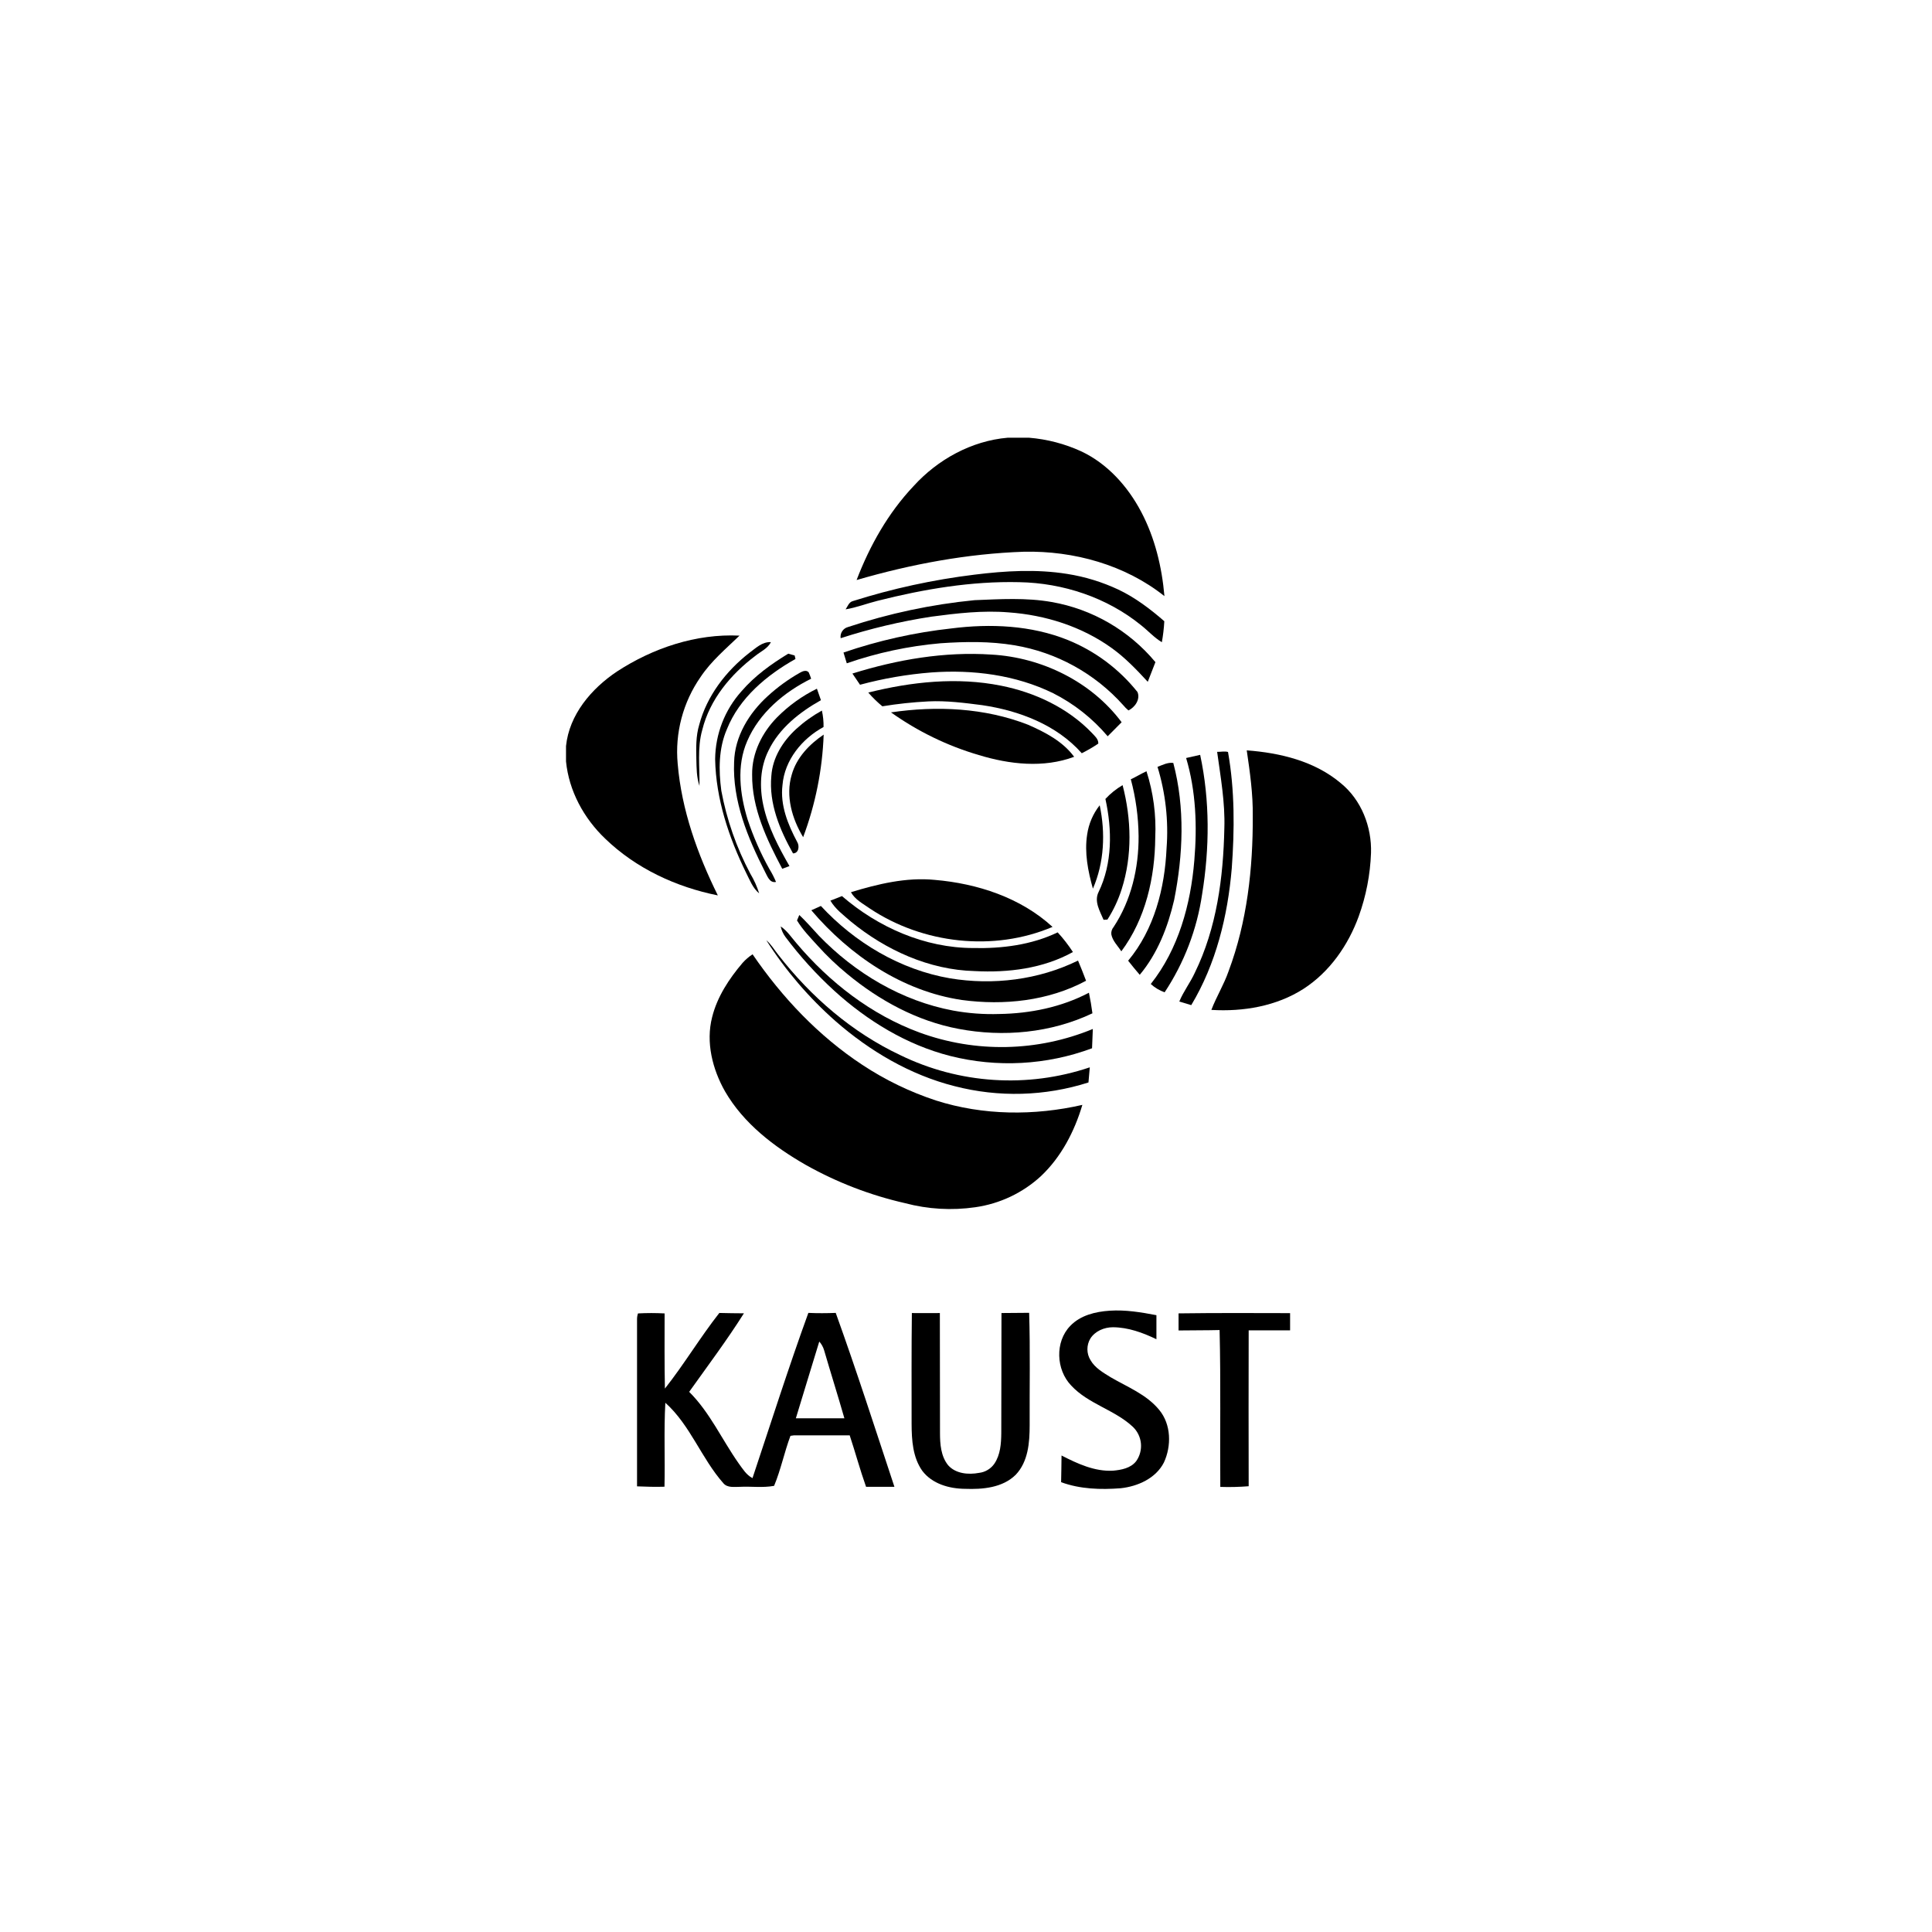 <svg width="96" height="96" viewBox="0 0 96 96" fill="none" xmlns="http://www.w3.org/2000/svg">
<path d="M53.179 65.884C53.683 65.354 54.437 65.174 55.142 65.128C55.924 65.076 56.702 65.205 57.462 65.351C57.462 65.748 57.462 66.148 57.462 66.546C56.787 66.22 56.061 65.955 55.303 65.95C54.87 65.95 54.416 66.139 54.179 66.512C54.082 66.674 54.032 66.86 54.033 67.049C54.034 67.239 54.087 67.424 54.187 67.585C54.409 67.974 54.813 68.202 55.183 68.432C56.019 68.92 56.973 69.287 57.604 70.062C58.197 70.781 58.215 71.847 57.834 72.67C57.431 73.461 56.533 73.859 55.685 73.95C54.692 74.027 53.669 73.995 52.726 73.649C52.738 73.207 52.74 72.764 52.747 72.323C53.536 72.728 54.388 73.125 55.298 73.078C55.714 73.041 56.188 72.956 56.459 72.601C56.639 72.346 56.721 72.034 56.692 71.723C56.662 71.412 56.522 71.122 56.298 70.905C55.392 70.05 54.077 69.768 53.224 68.843C52.474 68.06 52.412 66.678 53.179 65.884Z" fill="black"/>
<path d="M31.701 65.263C32.142 65.239 32.584 65.239 33.024 65.263C33.024 66.509 33.013 67.754 33.039 68.998C33.996 67.787 34.789 66.454 35.743 65.24C36.151 65.252 36.559 65.254 36.965 65.258C36.116 66.602 35.165 67.869 34.245 69.16C35.277 70.187 35.874 71.536 36.704 72.714C36.902 72.983 37.082 73.289 37.391 73.447C38.306 70.707 39.181 67.95 40.167 65.237C40.62 65.257 41.074 65.255 41.527 65.237C42.558 68.097 43.488 70.992 44.443 73.878H43.034C42.734 73.035 42.502 72.168 42.221 71.322C41.297 71.322 40.371 71.322 39.446 71.322L39.277 71.346C38.972 72.163 38.8 73.025 38.465 73.831C37.9 73.936 37.325 73.85 36.756 73.88C36.483 73.88 36.151 73.936 35.95 73.708C34.851 72.468 34.306 70.821 33.06 69.702C32.984 71.091 33.051 72.484 33.018 73.874C32.563 73.889 32.109 73.874 31.654 73.856C31.654 71.087 31.654 68.322 31.654 65.56C31.653 65.46 31.668 65.36 31.701 65.265M40.709 66.662C40.316 67.93 39.938 69.202 39.546 70.473C40.349 70.473 41.154 70.473 41.957 70.473C41.633 69.342 41.278 68.22 40.949 67.091C40.902 66.931 40.82 66.784 40.709 66.661V66.662Z" fill="black"/>
<path d="M45.297 70.76C45.297 68.921 45.288 67.083 45.31 65.245C45.773 65.252 46.237 65.245 46.701 65.245C46.701 67.233 46.703 69.22 46.708 71.207C46.708 71.757 46.752 72.361 47.112 72.807C47.489 73.232 48.121 73.285 48.648 73.186C48.799 73.169 48.944 73.12 49.074 73.042C49.205 72.965 49.317 72.861 49.405 72.737C49.71 72.292 49.748 71.731 49.753 71.208C49.759 69.219 49.762 67.231 49.763 65.244C50.221 65.244 50.679 65.237 51.138 65.233C51.195 67.097 51.155 68.962 51.163 70.826C51.163 71.68 51.09 72.629 50.472 73.279C49.817 73.929 48.825 74.012 47.949 73.979C47.168 73.972 46.321 73.735 45.829 73.086C45.354 72.417 45.3 71.558 45.297 70.76Z" fill="black"/>
<path d="M58.562 65.261C60.41 65.236 62.257 65.244 64.104 65.249V66.104C63.418 66.104 62.732 66.104 62.046 66.104C62.04 68.686 62.04 71.268 62.046 73.85C61.577 73.888 61.106 73.899 60.636 73.883C60.616 71.285 60.664 68.686 60.601 66.089C59.923 66.107 59.241 66.099 58.562 66.11C58.562 65.82 58.562 65.54 58.562 65.261Z" fill="black"/>
<path d="M50.073 21.75H51.132C52.026 21.823 52.901 22.05 53.717 22.423C55.024 23.034 56.037 24.166 56.702 25.428C57.386 26.721 57.734 28.17 57.86 29.621C55.906 28.066 53.359 27.362 50.878 27.415C48.059 27.511 45.269 28.034 42.564 28.821C43.219 27.111 44.132 25.49 45.393 24.156C46.594 22.832 48.275 21.904 50.073 21.75Z" fill="black"/>
<path d="M48.425 28.554C49.949 28.365 51.505 28.272 53.03 28.518C53.909 28.656 54.764 28.918 55.571 29.296C56.41 29.694 57.158 30.263 57.854 30.868C57.835 31.218 57.794 31.566 57.732 31.911C57.348 31.682 57.051 31.344 56.703 31.07C55.008 29.69 52.821 28.967 50.65 28.928C48.27 28.871 45.905 29.273 43.605 29.854C43.075 29.986 42.563 30.189 42.018 30.278C42.119 30.132 42.182 29.921 42.373 29.869C44.346 29.245 46.372 28.805 48.425 28.554Z" fill="black"/>
<path d="M42.141 31.156C44.18 30.479 46.288 30.032 48.425 29.822C49.701 29.771 50.989 29.69 52.258 29.914C54.275 30.267 56.102 31.326 57.412 32.901C57.283 33.224 57.158 33.549 57.032 33.878C56.481 33.281 55.916 32.688 55.254 32.211C53.762 31.133 51.948 30.559 50.119 30.429C48.834 30.323 47.555 30.472 46.278 30.642C44.749 30.877 43.242 31.235 41.771 31.712C41.753 31.59 41.781 31.465 41.849 31.363C41.917 31.26 42.021 31.186 42.141 31.156Z" fill="black"/>
<path d="M47.279 31.226C49.212 30.981 51.232 31.067 53.056 31.8C54.414 32.35 55.606 33.24 56.52 34.385C56.674 34.743 56.398 35.146 56.072 35.301C55.975 35.221 55.886 35.13 55.806 35.033C54.398 33.461 52.497 32.414 50.415 32.065C49.194 31.859 47.96 31.879 46.735 31.963C45.147 32.102 43.582 32.436 42.076 32.959C42.022 32.779 41.966 32.602 41.913 32.424C43.652 31.828 45.451 31.426 47.279 31.226Z" fill="black"/>
<path d="M42.356 33.468C44.584 32.773 46.929 32.369 49.27 32.526C51.766 32.667 54.228 33.87 55.733 35.888C55.502 36.12 55.272 36.353 55.04 36.585C54.289 35.698 53.369 34.971 52.332 34.446C50.464 33.532 48.334 33.263 46.275 33.414C45.078 33.508 43.893 33.712 42.734 34.025L42.356 33.468Z" fill="black"/>
<path d="M43.144 34.413C45.29 33.877 47.555 33.633 49.738 34.071C51.421 34.405 53.059 35.171 54.255 36.418C54.395 36.572 54.585 36.721 54.574 36.949C54.311 37.127 54.036 37.286 53.752 37.428C52.501 36.015 50.642 35.312 48.812 35.04C47.925 34.926 47.03 34.808 46.126 34.852C45.361 34.891 44.599 34.972 43.844 35.096C43.592 34.889 43.358 34.66 43.144 34.413Z" fill="black"/>
<path d="M44.273 35.398C46.543 35.063 48.92 35.171 51.074 36.008C51.929 36.381 52.806 36.835 53.374 37.605C51.849 38.174 50.161 37.982 48.634 37.517C47.073 37.059 45.599 36.342 44.273 35.398Z" fill="black"/>
<path d="M30.652 33.37C32.447 32.199 34.588 31.48 36.746 31.584C36.071 32.235 35.341 32.847 34.816 33.632C33.937 34.892 33.532 36.423 33.674 37.953C33.867 40.248 34.658 42.447 35.669 44.492C33.594 44.077 31.598 43.149 30.07 41.671C29.011 40.662 28.269 39.298 28.125 37.834V37.073C28.285 35.507 29.387 34.218 30.652 33.37Z" fill="black"/>
<path d="M37.233 32.44C37.56 32.205 37.87 31.883 38.307 31.907C38.147 32.227 37.802 32.369 37.537 32.585C36.316 33.502 35.269 34.754 34.897 36.262C34.636 37.17 34.775 38.122 34.756 39.05C34.611 38.624 34.612 38.167 34.601 37.721C34.589 37.15 34.576 36.566 34.745 36.011C35.124 34.576 36.075 33.345 37.233 32.44Z" fill="black"/>
<path d="M36.848 34.344C37.499 33.588 38.313 33.001 39.168 32.481L39.486 32.571C39.497 32.615 39.517 32.7 39.527 32.744C38.096 33.548 36.746 34.673 36.121 36.23C35.703 37.19 35.706 38.27 35.842 39.291C36.11 40.731 36.596 42.122 37.284 43.415C37.469 43.722 37.616 44.05 37.723 44.392C37.406 44.133 37.262 43.738 37.081 43.384C36.215 41.616 35.573 39.701 35.535 37.722C35.547 36.474 36.013 35.273 36.848 34.344Z" fill="black"/>
<path d="M39.744 33.429C39.874 33.355 40.062 33.272 40.183 33.406C40.229 33.51 40.27 33.616 40.305 33.725C38.962 34.39 37.731 35.422 37.13 36.821C36.591 38.051 36.764 39.459 37.145 40.709C37.426 41.562 37.788 42.386 38.225 43.171C38.354 43.379 38.466 43.597 38.56 43.823C38.23 43.888 38.13 43.525 38.005 43.303C37.15 41.623 36.395 39.797 36.477 37.877C36.504 36.591 37.227 35.422 38.158 34.58C38.642 34.138 39.174 33.752 39.744 33.429Z" fill="black"/>
<path d="M38.608 35.648C39.185 35.065 39.855 34.582 40.592 34.221C40.66 34.411 40.726 34.602 40.792 34.792C39.731 35.387 38.716 36.187 38.183 37.302C37.766 38.14 37.733 39.117 37.93 40.019C38.162 41.098 38.683 42.085 39.228 43.035L38.869 43.169C38.099 41.714 37.356 40.161 37.373 38.483C37.362 37.416 37.869 36.4 38.608 35.648Z" fill="black"/>
<path d="M39.568 36.218C39.955 35.866 40.382 35.561 40.839 35.308C40.899 35.575 40.927 35.849 40.922 36.124C39.85 36.705 38.982 37.771 38.881 39.013C38.759 40.011 39.153 40.975 39.613 41.838C39.735 42.034 39.693 42.404 39.404 42.404C38.748 41.236 38.198 39.922 38.328 38.554C38.388 37.644 38.901 36.828 39.568 36.218Z" fill="black"/>
<path d="M39.341 38.494C39.577 37.649 40.217 36.982 40.928 36.503C40.864 38.246 40.52 39.966 39.908 41.599C39.357 40.684 39.024 39.551 39.341 38.494Z" fill="black"/>
<path d="M60.479 37.359C60.656 37.365 60.852 37.316 61.019 37.365C61.357 39.273 61.347 41.226 61.205 43.152C61.005 45.518 60.424 47.892 59.193 49.944C58.995 49.887 58.796 49.828 58.599 49.766C58.805 49.262 59.145 48.828 59.371 48.333C60.459 46.111 60.785 43.608 60.837 41.159C60.879 39.881 60.652 38.62 60.479 37.359Z" fill="black"/>
<path d="M61.95 37.285C63.605 37.407 65.326 37.82 66.62 38.913C67.644 39.742 68.166 41.083 68.125 42.383C68.086 43.459 67.88 44.522 67.514 45.534C66.992 46.969 66.069 48.297 64.771 49.135C63.428 49.998 61.771 50.278 60.192 50.181C60.442 49.525 60.817 48.925 61.047 48.26C61.968 45.803 62.261 43.157 62.249 40.548C62.263 39.454 62.109 38.366 61.95 37.285Z" fill="black"/>
<path d="M58.938 37.665L59.635 37.508C60.124 39.782 60.105 42.15 59.732 44.436C59.477 46.177 58.841 47.84 57.87 49.307C57.615 49.217 57.381 49.077 57.181 48.895C58.561 47.157 59.164 44.937 59.345 42.76C59.489 41.058 59.429 39.311 58.938 37.665Z" fill="black"/>
<path d="M57.516 38.105C57.769 38.01 58.021 37.873 58.3 37.91C58.889 40.133 58.788 42.483 58.342 44.722C58.032 46.057 57.521 47.378 56.633 48.438C56.436 48.208 56.243 47.975 56.057 47.737C57.353 46.185 57.877 44.135 57.966 42.151C58.07 40.786 57.917 39.414 57.516 38.105Z" fill="black"/>
<path d="M56.19 38.722C56.453 38.6 56.703 38.445 56.968 38.323C57.309 39.385 57.456 40.5 57.404 41.614C57.387 43.602 56.925 45.655 55.718 47.271C55.543 46.998 55.285 46.76 55.222 46.432C55.214 46.366 55.22 46.3 55.239 46.237C55.258 46.174 55.29 46.115 55.333 46.065C56.211 44.738 56.586 43.127 56.576 41.546C56.566 40.592 56.436 39.644 56.19 38.722Z" fill="black"/>
<path d="M54.927 39.699C55.176 39.43 55.464 39.199 55.781 39.013C56.221 40.698 56.27 42.516 55.735 44.184C55.566 44.716 55.329 45.223 55.028 45.693L54.836 45.705C54.657 45.28 54.356 44.796 54.585 44.331C55.281 42.896 55.264 41.225 54.927 39.699Z" fill="black"/>
<path d="M54.02 41.469C54.096 40.938 54.311 40.436 54.643 40.014C54.934 41.387 54.87 42.862 54.306 44.157C54.062 43.287 53.879 42.372 54.02 41.469Z" fill="black"/>
<path d="M42.283 44.332C43.626 43.925 45.03 43.582 46.447 43.721C48.565 43.902 50.713 44.601 52.3 46.057C49.37 47.301 45.855 46.898 43.222 45.144C42.884 44.904 42.488 44.707 42.283 44.332Z" fill="black"/>
<path d="M41.262 44.751C41.453 44.678 41.646 44.605 41.837 44.526C43.633 46.08 45.953 47.102 48.349 47.107C49.782 47.14 51.251 46.955 52.555 46.329C52.835 46.633 53.088 46.96 53.313 47.306C51.833 48.128 50.093 48.341 48.429 48.252C46.163 48.195 44 47.204 42.27 45.783C41.904 45.463 41.506 45.171 41.262 44.751Z" fill="black"/>
<path d="M40.314 45.231C40.471 45.157 40.629 45.086 40.789 45.017C42.479 46.843 44.74 48.187 47.204 48.612C49.348 48.967 51.61 48.69 53.566 47.73C53.706 48.062 53.84 48.396 53.966 48.733C52.093 49.738 49.882 49.97 47.797 49.689C44.838 49.252 42.223 47.475 40.314 45.231Z" fill="black"/>
<path d="M39.717 45.465C40.061 45.792 40.375 46.152 40.694 46.498C42.485 48.353 44.813 49.739 47.367 50.216C48.121 50.353 48.887 50.41 49.653 50.385C51.19 50.361 52.741 50.048 54.108 49.328C54.18 49.667 54.237 50.008 54.282 50.351C52.223 51.328 49.851 51.547 47.625 51.123C45.577 50.737 43.695 49.717 42.101 48.397C41.569 47.961 41.071 47.485 40.612 46.973C40.255 46.578 39.879 46.195 39.603 45.736L39.717 45.465Z" fill="black"/>
<path d="M38.792 46.034C39.111 46.245 39.319 46.572 39.567 46.857C41.204 48.801 43.286 50.42 45.687 51.304C48.479 52.327 51.553 52.264 54.302 51.129C54.289 51.449 54.277 51.769 54.263 52.088C52.005 52.927 49.545 53.06 47.21 52.469C45.055 51.919 43.108 50.729 41.472 49.246C40.575 48.429 39.758 47.529 39.03 46.559C38.914 46.403 38.833 46.224 38.792 46.034Z" fill="black"/>
<path d="M38.078 46.721C38.322 46.923 38.483 47.21 38.681 47.454C40.295 49.53 42.337 51.298 44.724 52.424C47.664 53.86 51.051 54.08 54.151 53.035C54.129 53.285 54.105 53.536 54.085 53.787C51.928 54.475 49.621 54.538 47.43 53.97C45.225 53.412 43.217 52.228 41.515 50.739C40.187 49.567 39.03 48.214 38.078 46.721Z" fill="black"/>
<path d="M36.897 47.847C37.043 47.683 37.211 47.538 37.395 47.419C38.861 49.562 40.677 51.483 42.853 52.915C43.987 53.664 45.216 54.258 46.508 54.683C48.852 55.431 51.391 55.447 53.782 54.901C53.391 56.219 52.733 57.489 51.722 58.443C50.817 59.276 49.679 59.814 48.461 59.987C47.296 60.155 46.109 60.087 44.971 59.784C43.239 59.391 41.573 58.748 40.025 57.876C38.45 56.972 36.948 55.822 36.025 54.229C35.403 53.13 35.065 51.795 35.384 50.547C35.636 49.53 36.226 48.636 36.897 47.847Z" fill="black"/>
</svg>
